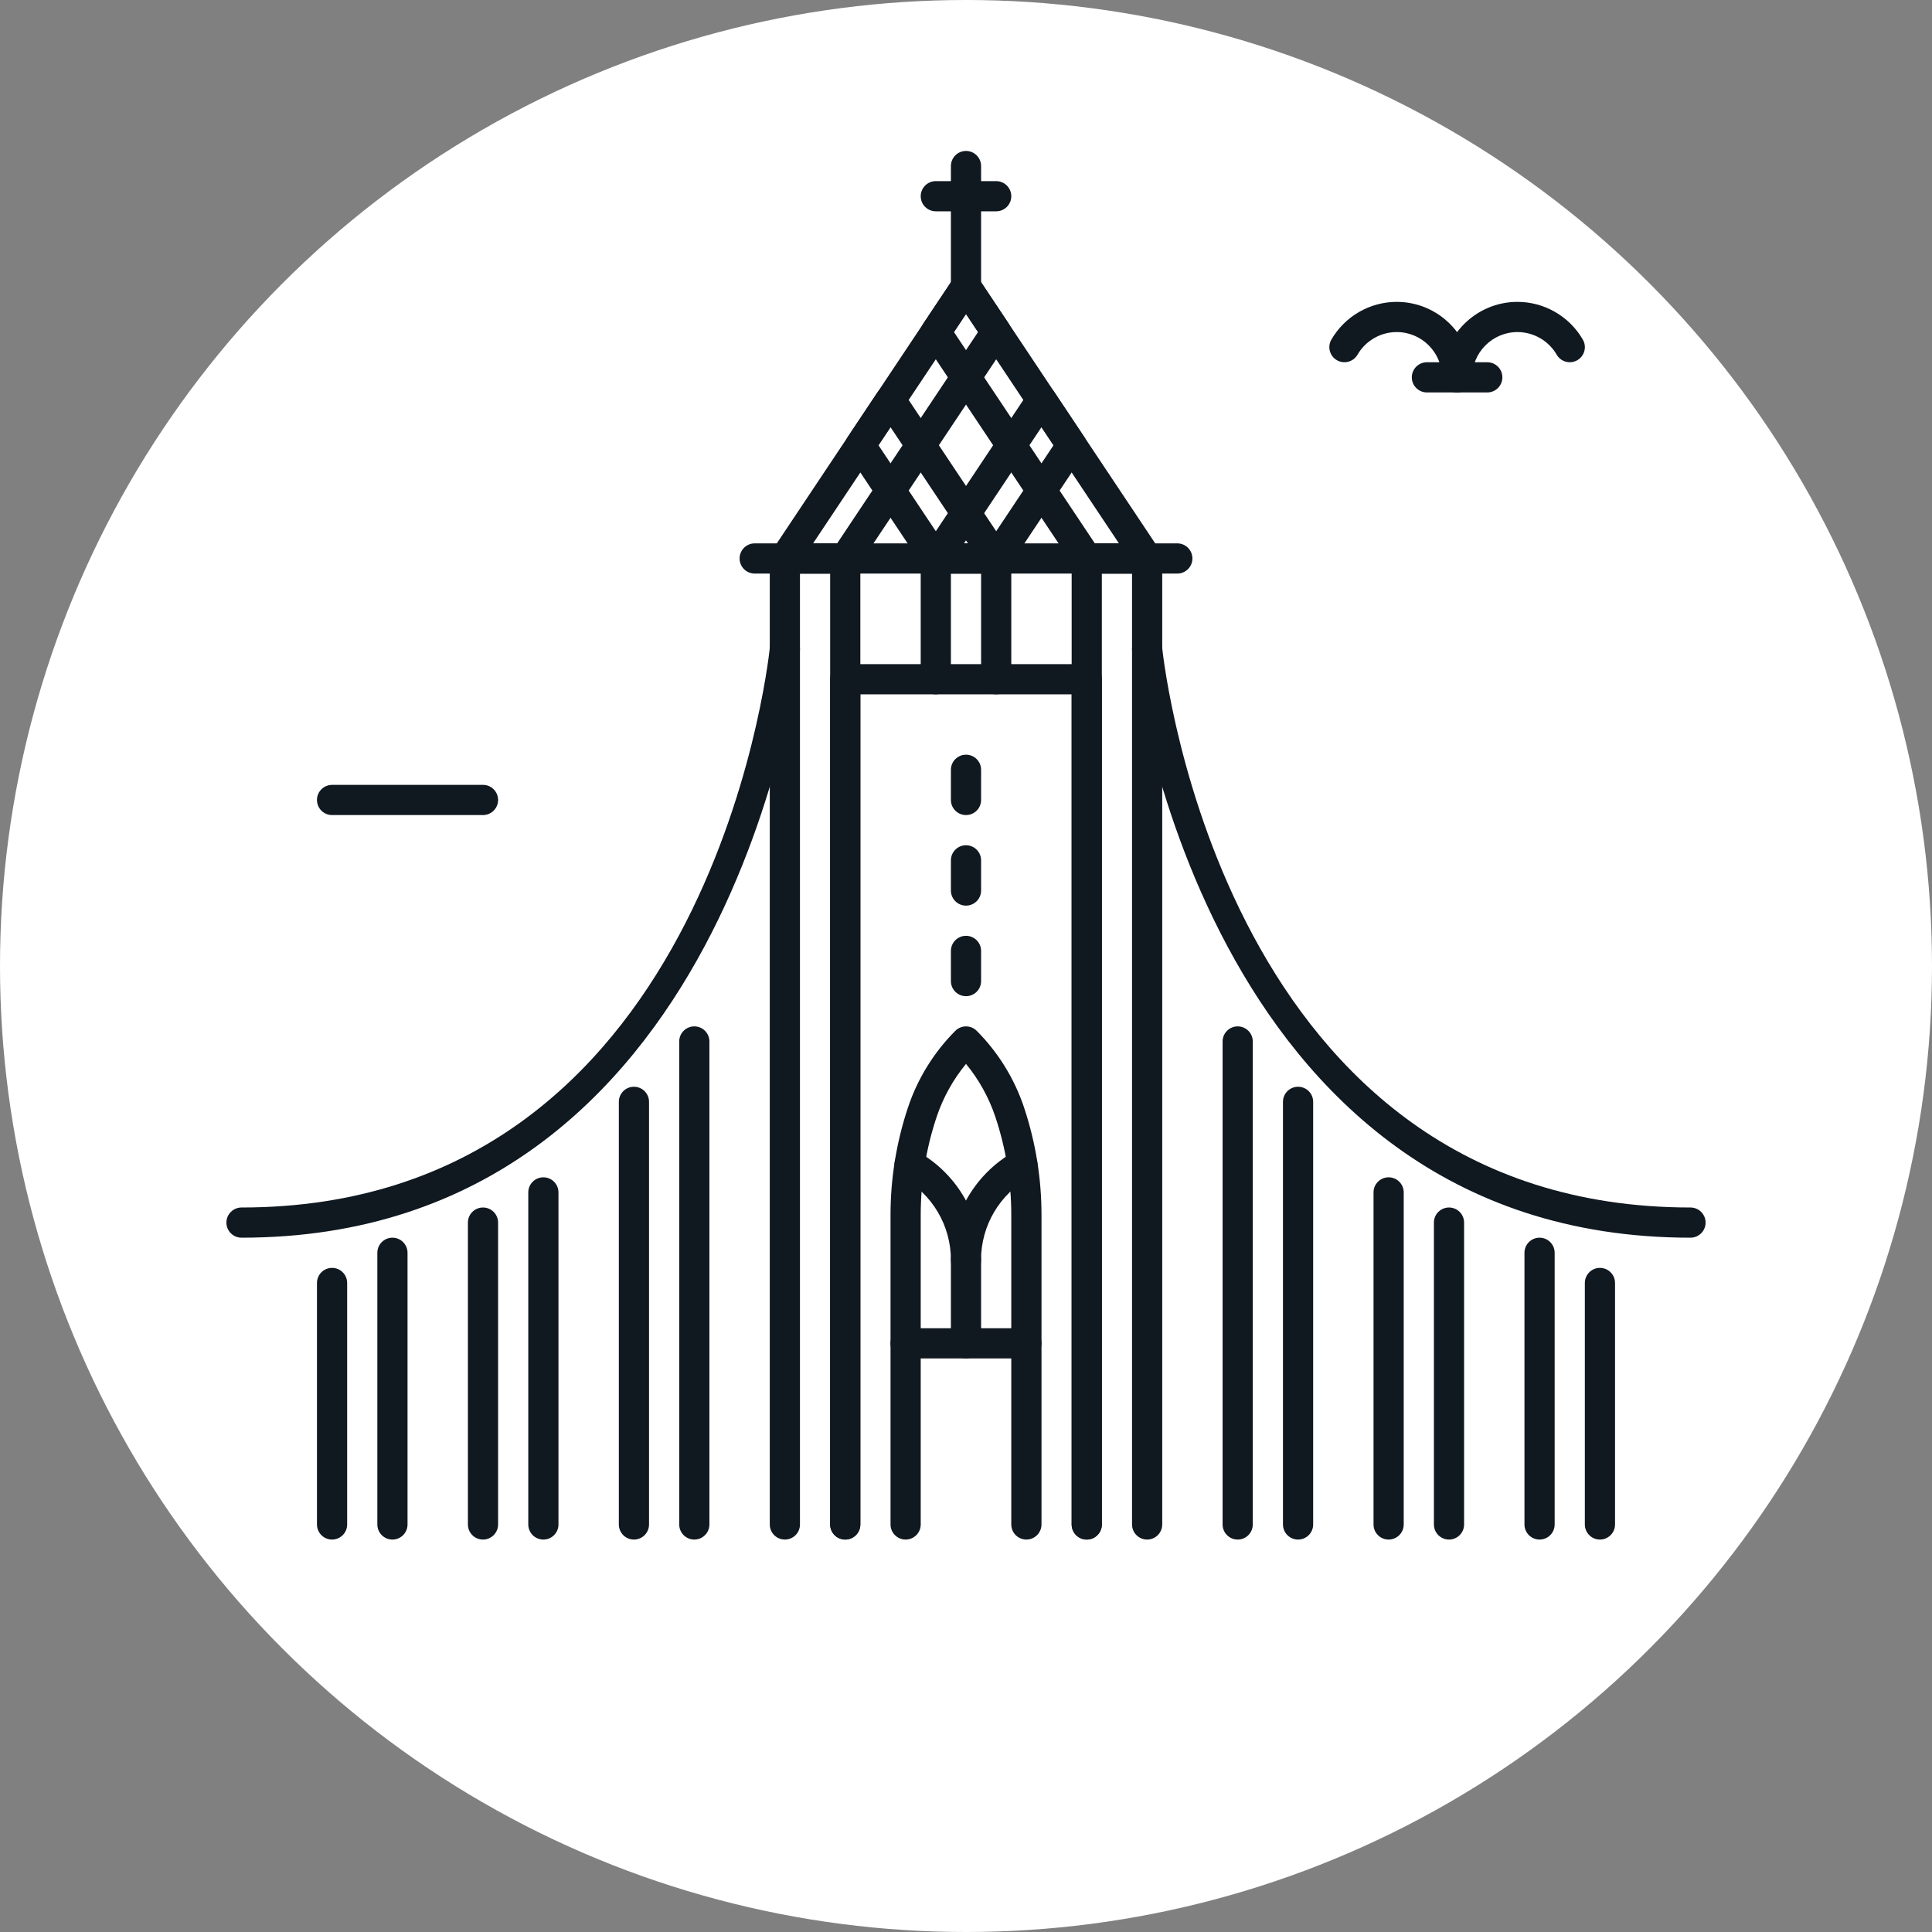 <?xml version="1.0" ?>
<svg width="800px" height="800px" viewBox="0 0 64 64" id="Layer_1" version="1.1" xml:space="preserve" xmlns="http://www.w3.org/2000/svg" xmlns:xlink="http://www.w3.org/1999/xlink">
<rect x="0" y="0" width="64" height="64" fill="#808080" stroke="none"/>
<style type="text/css">
	.st0{fill:#FFFFFF;}
	.st1{fill:#101820;}
</style>
<g>
<g>
<circle class="st0" cx="32" cy="32" r="32"/>
</g>
<g>
<path class="st1" d="M48.268,13c-0.276,0-0.5-0.224-0.5-0.5c0-0.827-0.673-1.5-1.5-1.5c-0.534,0-1.032,0.287-1.299,0.75    c-0.138,0.238-0.444,0.32-0.683,0.182c-0.239-0.138-0.321-0.444-0.182-0.683C44.548,10.479,45.378,10,46.268,10    c1.378,0,2.5,1.122,2.5,2.5C48.768,12.776,48.544,13,48.268,13z"/>
</g>
<g>
<path class="st1" d="M48.268,13c-0.276,0-0.5-0.224-0.5-0.5c0-1.378,1.122-2.5,2.5-2.5c0.89,0,1.72,0.479,2.165,1.249    c0.139,0.239,0.057,0.545-0.182,0.683c-0.24,0.138-0.545,0.056-0.683-0.182C51.3,11.287,50.802,11,50.268,11    c-0.827,0-1.5,0.673-1.5,1.5C48.768,12.776,48.544,13,48.268,13z"/>
</g>
<g>
<path class="st1" d="M49.268,13h-2c-0.276,0-0.5-0.224-0.5-0.5s0.224-0.5,0.5-0.5h2c0.276,0,0.5,0.224,0.5,0.5    S49.544,13,49.268,13z"/>
</g>
<g>
<path class="st1" d="M16,27h-5c-0.276,0-0.5-0.224-0.5-0.5S10.724,26,11,26h5c0.276,0,0.5,0.224,0.5,0.5S16.276,27,16,27z"/>
</g>
<g>
<path class="st1" d="M36,51c-0.276,0-0.5-0.224-0.5-0.5V23h-7v27.5c0,0.276-0.224,0.5-0.5,0.5s-0.5-0.224-0.5-0.5v-28    c0-0.276,0.224-0.5,0.5-0.5h8c0.276,0,0.5,0.224,0.5,0.5v28C36.5,50.776,36.276,51,36,51z"/>
</g>
<g>
<path class="st1" d="M28,51c-0.276,0-0.5-0.224-0.5-0.5V19h-1v31.5c0,0.276-0.224,0.5-0.5,0.5s-0.5-0.224-0.5-0.5v-32    c0-0.276,0.224-0.5,0.5-0.5h2c0.276,0,0.5,0.224,0.5,0.5v32C28.5,50.776,28.276,51,28,51z"/>
</g>
<g>
<path class="st1" d="M38,51c-0.276,0-0.5-0.224-0.5-0.5V19h-1v31.5c0,0.276-0.224,0.5-0.5,0.5s-0.5-0.224-0.5-0.5v-32    c0-0.276,0.224-0.5,0.5-0.5h2c0.276,0,0.5,0.224,0.5,0.5v32C38.5,50.776,38.276,51,38,51z"/>
</g>
<g>
<path class="st1" d="M28,19h-2c-0.185,0-0.354-0.102-0.441-0.264s-0.077-0.36,0.025-0.513l6-9c0.186-0.278,0.646-0.278,0.832,0    l1,1.5c0.112,0.168,0.112,0.387,0,0.555l-5,7.5C28.323,18.917,28.167,19,28,19z M26.934,18h0.798l4.667-7L32,10.401L26.934,18z"/>
</g>
<g>
<path class="st1" d="M38,19h-2c-0.167,0-0.323-0.083-0.416-0.223l-5-7.5c-0.112-0.168-0.112-0.387,0-0.555l1-1.5    c0.186-0.278,0.646-0.278,0.832,0l6,9c0.102,0.153,0.112,0.351,0.025,0.513S38.185,19,38,19z M36.268,18h0.798L32,10.401    L31.601,11L36.268,18z"/>
</g>
<g>
<path class="st1" d="M32,10c-0.276,0-0.5-0.224-0.5-0.5v-4C31.5,5.224,31.724,5,32,5s0.5,0.224,0.5,0.5v4    C32.5,9.776,32.276,10,32,10z"/>
</g>
<g>
<path class="st1" d="M33,7h-2c-0.276,0-0.5-0.224-0.5-0.5S30.724,6,31,6h2c0.276,0,0.5,0.224,0.5,0.5S33.276,7,33,7z"/>
</g>
<g>
<path class="st1" d="M31,23c-0.276,0-0.5-0.224-0.5-0.5v-4c0-0.276,0.224-0.5,0.5-0.5s0.5,0.224,0.5,0.5v4    C31.5,22.776,31.276,23,31,23z"/>
</g>
<g>
<path class="st1" d="M33,23c-0.276,0-0.5-0.224-0.5-0.5v-4c0-0.276,0.224-0.5,0.5-0.5s0.5,0.224,0.5,0.5v4    C33.5,22.776,33.276,23,33,23z"/>
</g>
<g>
<path class="st1" d="M34,51c-0.276,0-0.5-0.224-0.5-0.5V40.248c0-1.106-0.177-2.199-0.527-3.248    c-0.213-0.638-0.545-1.237-0.973-1.757c-0.428,0.52-0.76,1.119-0.973,1.757c-0.35,1.049-0.527,2.142-0.527,3.248V50.5    c0,0.276-0.224,0.5-0.5,0.5s-0.5-0.224-0.5-0.5V40.248c0-1.214,0.195-2.414,0.579-3.564c0.316-0.951,0.859-1.828,1.568-2.537    c0.195-0.195,0.512-0.195,0.707,0c0.709,0.709,1.251,1.586,1.568,2.537c0.384,1.151,0.579,2.35,0.579,3.564V50.5    C34.5,50.776,34.276,51,34,51z"/>
</g>
<g>
<path class="st1" d="M34,45h-4c-0.276,0-0.5-0.224-0.5-0.5S29.724,44,30,44h4c0.276,0,0.5,0.224,0.5,0.5S34.276,45,34,45z"/>
</g>
<g>
<path class="st1" d="M32,45c-0.276,0-0.5-0.224-0.5-0.5v-2.764c0-0.276,0.224-0.5,0.5-0.5s0.5,0.224,0.5,0.5V44.5    C32.5,44.776,32.276,45,32,45z"/>
</g>
<g>
<path class="st1" d="M32,42.236c-0.276,0-0.5-0.224-0.5-0.5c0-1.135-0.617-2.18-1.61-2.729c-0.242-0.133-0.33-0.438-0.196-0.679    c0.132-0.241,0.437-0.33,0.679-0.196c0.7,0.386,1.258,0.959,1.626,1.638c0.369-0.678,0.927-1.251,1.626-1.638    c0.242-0.134,0.546-0.045,0.679,0.196c0.134,0.242,0.046,0.546-0.196,0.679c-0.993,0.549-1.61,1.594-1.61,2.729    C32.5,42.012,32.276,42.236,32,42.236z"/>
</g>
<g>
<path class="st1" d="M32,27c-0.276,0-0.5-0.224-0.5-0.5v-1c0-0.276,0.224-0.5,0.5-0.5s0.5,0.224,0.5,0.5v1    C32.5,26.776,32.276,27,32,27z"/>
</g>
<g>
<path class="st1" d="M32,30c-0.276,0-0.5-0.224-0.5-0.5v-1c0-0.276,0.224-0.5,0.5-0.5s0.5,0.224,0.5,0.5v1    C32.5,29.776,32.276,30,32,30z"/>
</g>
<g>
<path class="st1" d="M32,33c-0.276,0-0.5-0.224-0.5-0.5v-1c0-0.276,0.224-0.5,0.5-0.5s0.5,0.224,0.5,0.5v1    C32.5,32.776,32.276,33,32,33z"/>
</g>
<g>
<path class="st1" d="M8,41c-0.276,0-0.5-0.224-0.5-0.5S7.724,40,8,40c15.359,0,17.422-17.795,17.503-18.553    c0.028-0.274,0.272-0.477,0.55-0.444c0.274,0.029,0.474,0.275,0.444,0.549C26.477,21.747,24.262,41,8,41z"/>
</g>
<g>
<path class="st1" d="M13,51c-0.276,0-0.5-0.224-0.5-0.5v-9c0-0.276,0.224-0.5,0.5-0.5s0.5,0.224,0.5,0.5v9    C13.5,50.776,13.276,51,13,51z"/>
</g>
<g>
<path class="st1" d="M11,51c-0.276,0-0.5-0.224-0.5-0.5v-8c0-0.276,0.224-0.5,0.5-0.5s0.5,0.224,0.5,0.5v8    C11.5,50.776,11.276,51,11,51z"/>
</g>
<g>
<path class="st1" d="M18,51c-0.276,0-0.5-0.224-0.5-0.5v-11c0-0.276,0.224-0.5,0.5-0.5s0.5,0.224,0.5,0.5v11    C18.5,50.776,18.276,51,18,51z"/>
</g>
<g>
<path class="st1" d="M16,51c-0.276,0-0.5-0.224-0.5-0.5v-10c0-0.276,0.224-0.5,0.5-0.5s0.5,0.224,0.5,0.5v10    C16.5,50.776,16.276,51,16,51z"/>
</g>
<g>
<path class="st1" d="M23,51c-0.276,0-0.5-0.224-0.5-0.5v-16c0-0.276,0.224-0.5,0.5-0.5s0.5,0.224,0.5,0.5v16    C23.5,50.776,23.276,51,23,51z"/>
</g>
<g>
<path class="st1" d="M21,51c-0.276,0-0.5-0.224-0.5-0.5v-14c0-0.276,0.224-0.5,0.5-0.5s0.5,0.224,0.5,0.5v14    C21.5,50.776,21.276,51,21,51z"/>
</g>
<g>
<path class="st1" d="M56,41c-16.262,0-18.477-19.253-18.497-19.448c-0.029-0.274,0.17-0.521,0.444-0.549    c0.277-0.026,0.521,0.17,0.55,0.444C38.578,22.205,40.641,40,56,40c0.276,0,0.5,0.224,0.5,0.5S56.276,41,56,41z"/>
</g>
<g>
<path class="st1" d="M53,51c-0.276,0-0.5-0.224-0.5-0.5v-8c0-0.276,0.224-0.5,0.5-0.5s0.5,0.224,0.5,0.5v8    C53.5,50.776,53.276,51,53,51z"/>
</g>
<g>
<path class="st1" d="M51,51c-0.276,0-0.5-0.224-0.5-0.5v-9c0-0.276,0.224-0.5,0.5-0.5s0.5,0.224,0.5,0.5v9    C51.5,50.776,51.276,51,51,51z"/>
</g>
<g>
<path class="st1" d="M46,51c-0.276,0-0.5-0.224-0.5-0.5v-11c0-0.276,0.224-0.5,0.5-0.5s0.5,0.224,0.5,0.5v11    C46.5,50.776,46.276,51,46,51z"/>
</g>
<g>
<path class="st1" d="M48,51c-0.276,0-0.5-0.224-0.5-0.5v-10c0-0.276,0.224-0.5,0.5-0.5s0.5,0.224,0.5,0.5v10    C48.5,50.776,48.276,51,48,51z"/>
</g>
<g>
<path class="st1" d="M41,51c-0.276,0-0.5-0.224-0.5-0.5v-16c0-0.276,0.224-0.5,0.5-0.5s0.5,0.224,0.5,0.5v16    C41.5,50.776,41.276,51,41,51z"/>
</g>
<g>
<path class="st1" d="M43,51c-0.276,0-0.5-0.224-0.5-0.5v-14c0-0.276,0.224-0.5,0.5-0.5s0.5,0.224,0.5,0.5v14    C43.5,50.776,43.276,51,43,51z"/>
</g>
<g>
<path class="st1" d="M33,19h-2c-0.167,0-0.323-0.083-0.416-0.223l-2.5-3.75c-0.112-0.168-0.112-0.387,0-0.555l1-1.5    c0.186-0.278,0.646-0.278,0.832,0l3.5,5.25c0.102,0.153,0.112,0.351,0.025,0.513S33.185,19,33,19z M31.268,18h0.798L29.5,14.151    l-0.399,0.599L31.268,18z"/>
</g>
<g>
<path class="st1" d="M33,19h-2c-0.185,0-0.354-0.102-0.441-0.264s-0.077-0.36,0.025-0.513l3.5-5.25    c0.186-0.278,0.646-0.278,0.832,0l1,1.5c0.112,0.168,0.112,0.387,0,0.555l-2.5,3.75C33.323,18.917,33.167,19,33,19z M31.934,18    h0.798l2.167-3.25L34.5,14.151L31.934,18z"/>
</g>
<g>
<path class="st1" d="M39,19H25c-0.276,0-0.5-0.224-0.5-0.5S24.724,18,25,18h14c0.276,0,0.5,0.224,0.5,0.5S39.276,19,39,19z"/>
</g>
</g>
</svg>